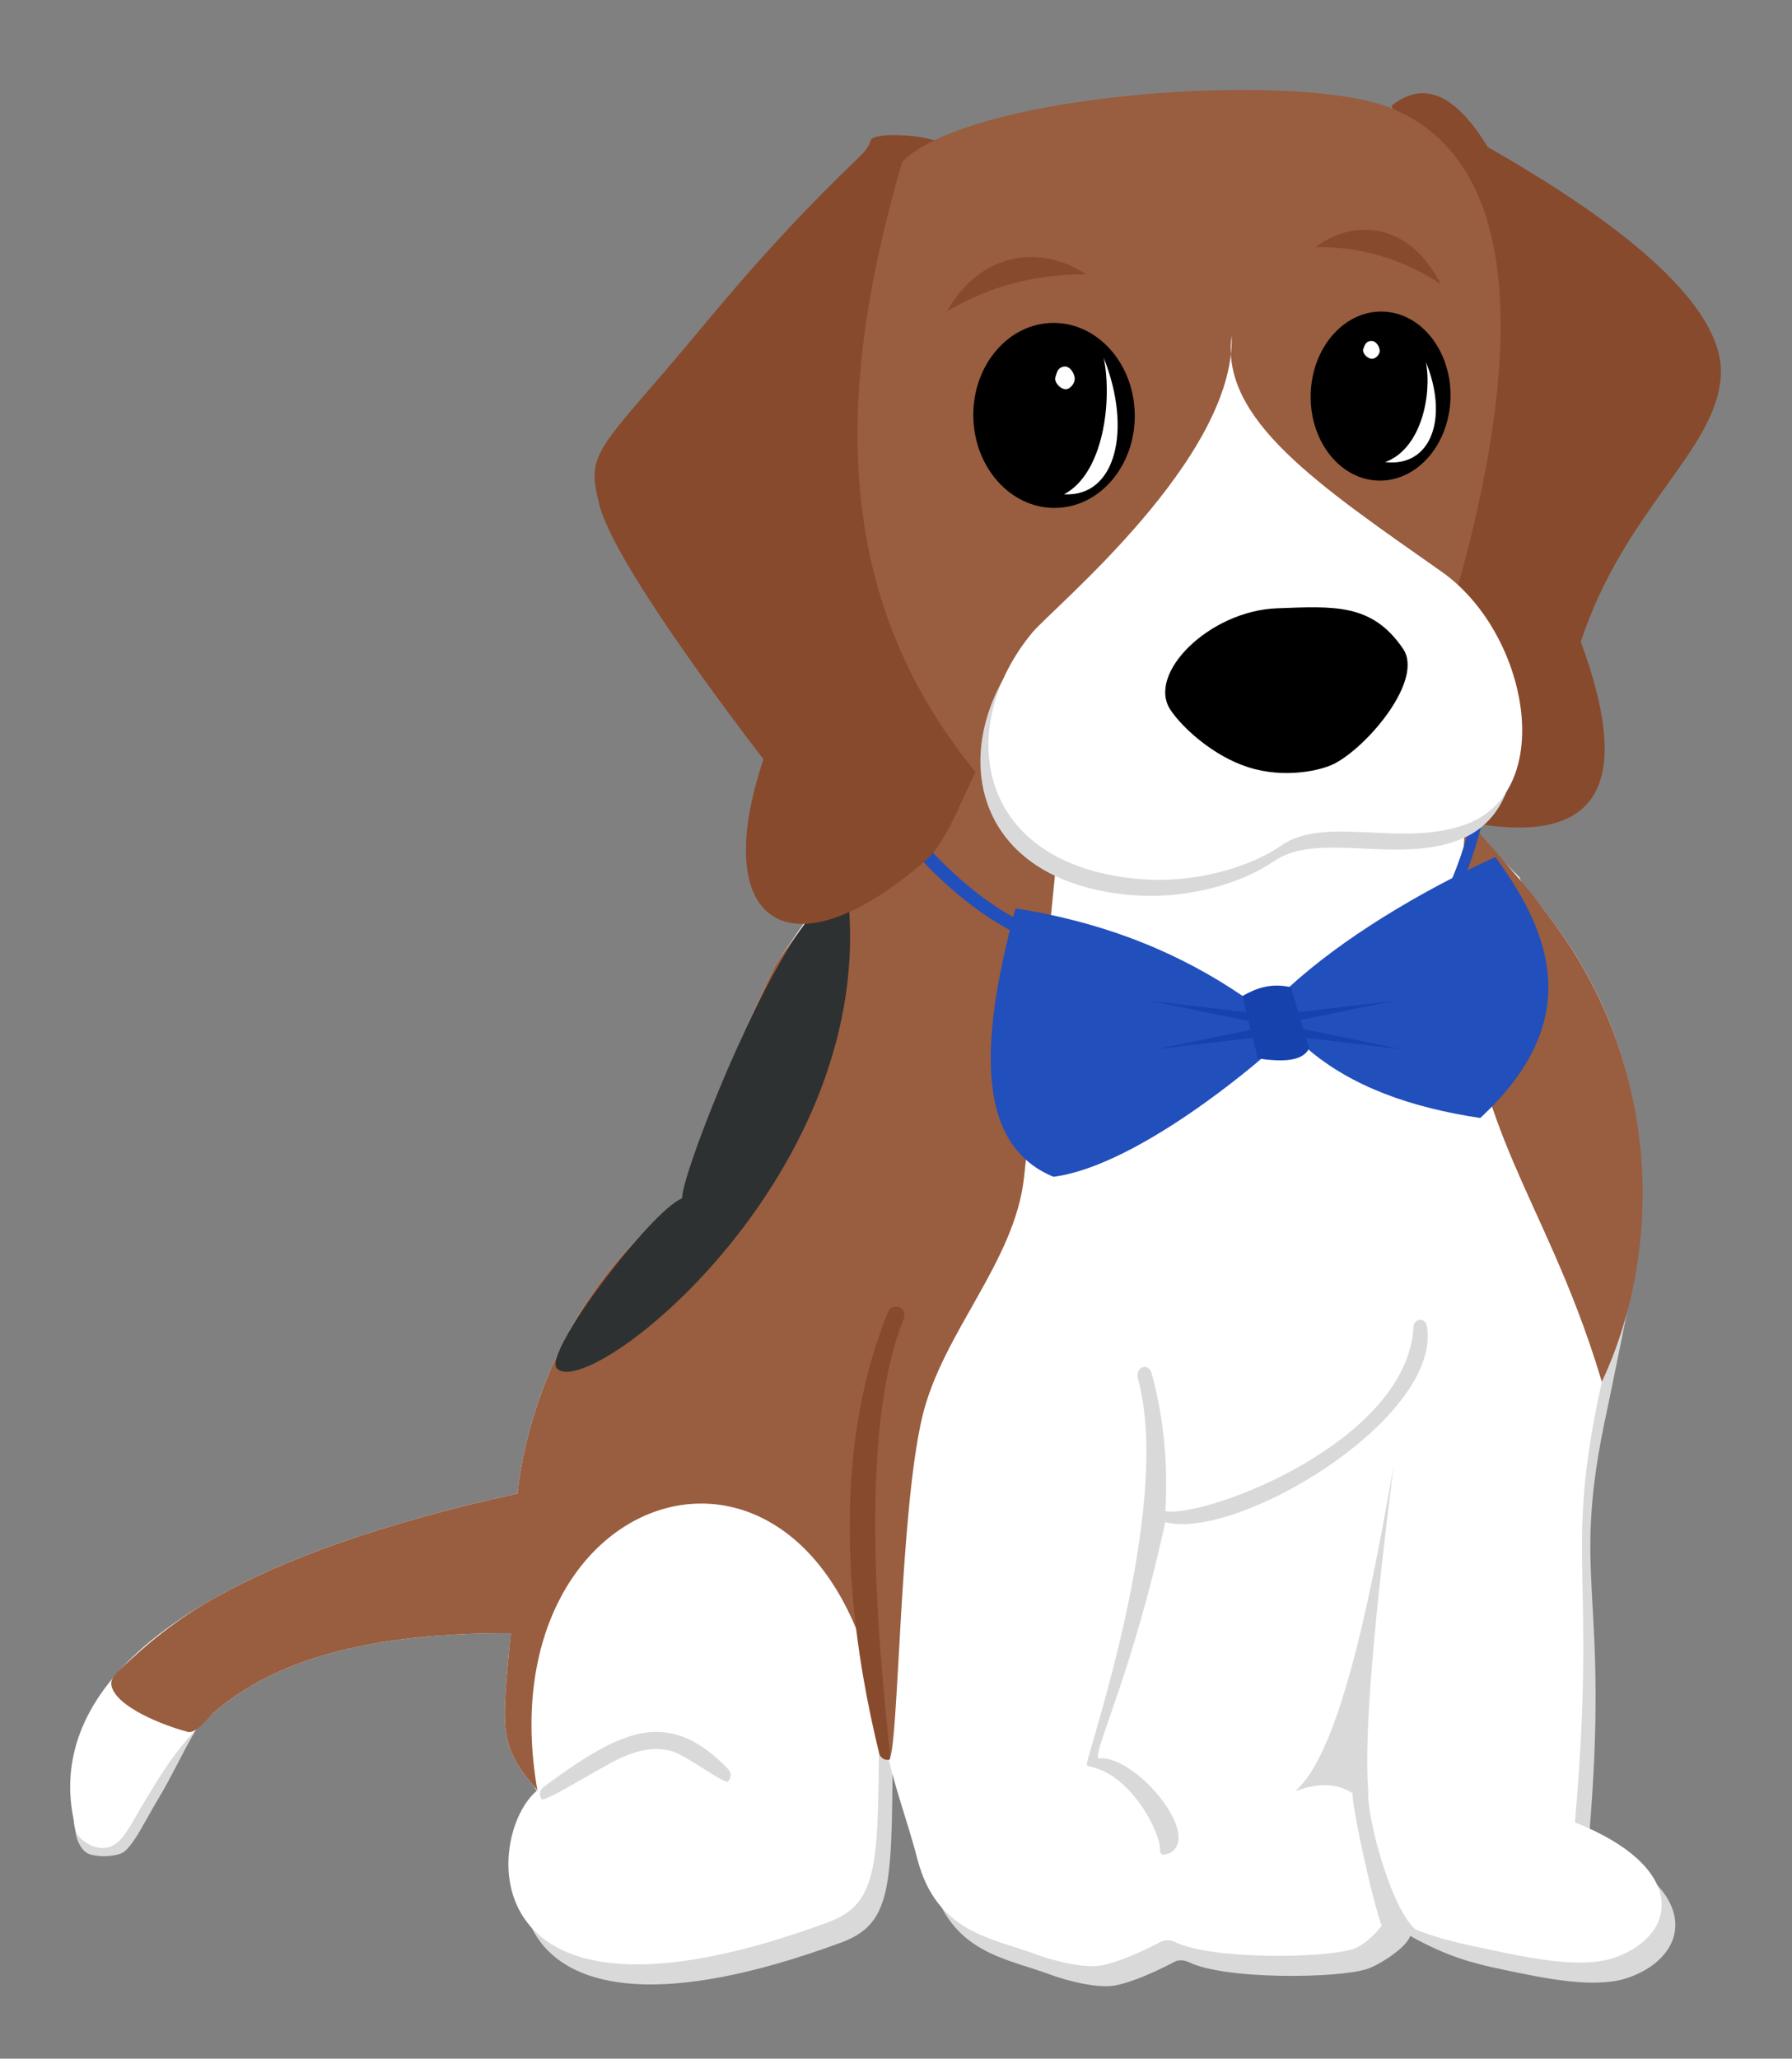 <?xml version="1.0" encoding="utf-8"?>
<svg xmlns="http://www.w3.org/2000/svg" height="100%" style="fill-rule:evenodd;clip-rule:evenodd;stroke-linejoin:round;stroke-miterlimit:2;" version="1.1" viewBox="0 0 2234 2566" width="100%">
    <rect x="0" y="0" width="2234" height="2566" fill="#808080" stroke="none"/>
    <g id="Harley" transform="matrix(-1.177,0,0,1.177,2760.14,-214.703)">
        <g transform="matrix(-1,0,0,0.871,2514.2,220.953)">
            <path d="M335.368,2145.56C331.471,2153 321.636,2173.4 318.061,2180.43C308.024,2200.17 302.04,2206.67 298.68,2208.54C290.836,2212.92 275.692,2214.14 264.548,2210.39C254.525,2207.02 250.423,2190.89 249.884,2187.88C227.976,2065.68 310.894,1902.17 731.826,1796.02C731.826,1796.02 744.825,1576.57 906.199,1439.32C913.871,1371.19 1004.17,1154.72 1004.17,1154.72C1201.31,812.364 1595.07,1118.91 1778.8,1383.41C1812.2,1431.5 1836.91,1479.42 1852.56,1524.31C1865.11,1560.29 1895.07,1536.47 1895.07,1536.47C1895.07,1536.47 1874.41,1653.88 1871.9,1666.98C1830.64,1882.48 1875.55,1882.3 1851.73,2195.86C1970.98,2250.16 1961.28,2331.69 1895.56,2359.59C1861.06,2374.23 1809.74,2362.45 1756.53,2349.36C1730.32,2342.92 1702.34,2335.01 1662.81,2309.51C1658.49,2324.45 1629.37,2345.25 1616.75,2349.87C1585.71,2361.24 1466.73,2362.98 1428.47,2341.51C1420.41,2336.98 1414.06,2340.43 1414.06,2340.43C1414.06,2340.43 1377.9,2363.3 1350.87,2369.63C1331.8,2374.1 1297.26,2363.36 1280.64,2356.2C1235.1,2336.56 1175.49,2330.51 1155.24,2240.42C1141.99,2181.5 1123.67,2134.45 1114.84,2057.53C1113.43,2243.8 1117.07,2293.5 1060.23,2317.53C676.564,2479.69 697.013,2207.95 752.783,2156.91C710.453,2100.9 713.994,2052.54 723.27,1935.33C478.436,1938.25 409.089,1993.81 377.156,2057.7C358.969,2094.09 352.261,2113.32 335.368,2145.56Z" style="fill:rgb(217,217,217);"/>
        </g>
        <g id="body1" transform="matrix(-1,0,0,0.871,2528.65,199.709)">
            <path d="M331.796,2179.99C327.899,2187.43 324.484,2195.07 320.61,2201.89C313.666,2214.11 310.245,2220.24 301.576,2224.75C285.688,2233.03 267.822,2216.88 264.989,2209.26C261.885,2200.92 261.987,2194.65 261.448,2191.64C239.54,2069.45 310.894,1902.17 731.826,1796.02C731.826,1796.02 744.825,1576.57 906.199,1439.32C913.871,1371.19 1004.17,1154.72 1004.17,1154.72C1279.86,675.963 1497.83,697.734 1793.25,1047.24C1793.25,1047.24 1792.68,1051.82 1807.36,1071.18C1942.95,1250.04 1947.62,1490.57 1880.22,1660.22C1878.65,1668.41 1877.2,1676.29 1875.85,1683.91C1841.66,1876.67 1874.64,1894.22 1851.73,2195.86C1970.98,2250.16 1961.28,2331.69 1895.56,2359.59C1861.06,2374.23 1809.74,2362.45 1756.53,2349.36C1730.32,2342.92 1692.14,2335.01 1652.61,2309.51C1648.29,2324.45 1629.37,2345.25 1616.75,2349.87C1585.71,2361.24 1466.73,2362.98 1428.47,2341.51C1420.41,2336.98 1414.06,2340.43 1414.06,2340.43C1414.06,2340.43 1377.9,2363.3 1350.87,2369.63C1331.8,2374.1 1297.26,2363.36 1280.64,2356.2C1235.1,2336.56 1175.49,2330.51 1155.24,2240.42C1141.99,2181.5 1123.67,2134.45 1114.84,2057.53C1113.43,2243.8 1117.07,2293.5 1060.23,2317.53C676.564,2479.69 697.013,2207.95 752.783,2156.91C710.453,2100.9 715.293,2083.04 724.569,1965.83C434.326,1964.38 378.351,2091.14 331.796,2179.99Z" style="fill:white;"/>
        </g>
        <g transform="matrix(-0.85,0,0,0.85,2355.62,182.443)">
            <path d="M1698.17,2234.27C1674.45,2218.85 1649.11,2223.21 1625.92,2231.74C1679.79,2186.78 1717.43,2005.16 1746.73,1839.32C1747.48,1835.09 1748.22,1830.87 1748.96,1826.66C1725.95,2009.51 1711.7,2158.66 1717.34,2231.36C1715.22,2264.9 1747.75,2385.68 1779.82,2406.8C1779.82,2406.8 1741.28,2412.94 1738.03,2408.03C1726.7,2390.93 1694.11,2237.28 1698.17,2234.27Z" style="fill:rgb(217,217,217);"/>
        </g>
        <g transform="matrix(-0.715,0,0,0.85,2117.82,182.443)">
            <path d="M1408.36,1896.41C1359.79,2083.91 1304.17,2175.83 1308.78,2190.74C1362.8,2184.69 1465.14,2287.81 1414.27,2308.97C1413.56,2309.26 1405.92,2311.3 1403.47,2310.12C1400.92,2308.89 1400.59,2306.47 1400.64,2304.12C1401.08,2283.46 1358.93,2211.26 1296.32,2200.8L1296.33,2200.77L1296.32,2200.77C1294.92,2200.55 1293.53,2200.03 1292.23,2199.07C1287.51,2195.55 1421.25,1880.53 1367.69,1716.97C1365.86,1711.37 1368.91,1705.34 1374.51,1703.51C1380.1,1701.68 1386.13,1704.73 1387.96,1710.33C1406.83,1767.94 1412.42,1825.81 1408.53,1882.76C1468.86,1891.12 1767.98,1796.29 1776.19,1652.31C1776.53,1646.43 1783.52,1643.2 1789.22,1644.7C1794.91,1646.19 1796.2,1651.87 1796.83,1657.72C1809.01,1771.03 1514.73,1919.57 1408.36,1896.41Z" style="fill:rgb(217,217,217);"/>
        </g>
        <g id="body2" transform="matrix(-1,0,0,0.871,2528.65,199.709)">
            <path d="M1880.22,1660.22C1863.93,1597.44 1845.79,1546.17 1827.94,1499.68C1770.5,1350.04 1716.09,1249.88 1736.14,974.455C1736.14,974.455 1796.33,1051.85 1810.95,1074.56C1818.76,1086.68 1824.11,1094.16 1831.65,1106.03C1942.85,1280.81 1945.2,1501.08 1880.22,1660.22Z" style="fill:rgb(153,93,63);"/>
        </g>
        <g id="body3" transform="matrix(-1,0,0,0.871,2528.65,199.709)">
            <path d="M409.623,2062.72C403.764,2068.55 391.215,2088.44 382.675,2085.89C358.051,2078.56 306.306,2055.79 301.615,2029.47C300.265,2021.89 305.338,2015.97 312.973,2007.63C338.054,1980.23 368.635,1950.2 411.676,1922.57C484.147,1876.05 587.413,1832.44 731.826,1796.02C731.826,1796.02 744.825,1576.57 906.199,1439.32C913.871,1371.19 1004.17,1154.72 1004.17,1154.72C1116.28,960.034 1320.95,807.35 1320.95,807.35C1320.95,807.35 1292.23,1156.53 1268.25,1411.43C1258.55,1514.46 1181.7,1600.36 1160.46,1702.63C1136.53,1817.89 1135.6,2098.02 1125.79,2119.19C1125.47,2119.88 1124.99,2119.05 1124.66,2119.03C1122.1,2118.86 1119.45,2097.72 1114.84,2057.53C1049.1,1652.77 695.399,1780.59 752.783,2156.91C710.453,2100.9 715.293,2083.04 724.569,1965.83C553.659,1964.97 463.98,2008.58 409.623,2062.72Z" style="fill:rgb(153,93,63);"/>
        </g>
        <g id="bowtie" transform="matrix(1,0,0,0.91,22.012,-114.119)">
            <path d="M739.25,1323.19C820.262,1364.36 900.619,1417.33 957.902,1474.88C972.5,1473.83 988.213,1475.81 1006.61,1485.1C1071.03,1436.92 1148.21,1400.12 1247.49,1383.02C1281.36,1522.2 1295.42,1655.4 1207.27,1695.34C1116.41,1682.47 986.37,1557.24 986.37,1557.24C984.456,1559.41 950.135,1559.54 938.548,1545.92C891.144,1590.91 827.713,1614.87 755.21,1626.91C648.768,1518.3 674.727,1419.37 739.25,1323.19Z" style="fill:rgb(33,79,188);"/>
            <g transform="matrix(-1,0,0,-1,1942.79,3037.54)">
                <path d="M999.683,1504.27L1104.09,1490.74L990.372,1516.34L999.683,1504.27Z" style="fill:rgb(22,66,173);"/>
            </g>
            <g transform="matrix(-1,0,0,1,1951.7,0)">
                <path d="M999.683,1504.27L1104.09,1490.74L990.372,1516.34L999.683,1504.27Z" style="fill:rgb(22,66,173);"/>
            </g>
            <g transform="matrix(1,0,0,-1,-5.964,3037.54)">
                <path d="M999.683,1504.27L1104.09,1490.74L990.372,1516.34L999.683,1504.27Z" style="fill:rgb(22,66,173);"/>
            </g>
            <path d="M999.683,1504.27L1104.09,1490.74L990.372,1516.34L999.683,1504.27Z" style="fill:rgb(22,66,173);"/>
            <path d="M955.797,1474.69L936.496,1545.7C943.506,1562.58 968.763,1561.16 990.805,1557.58L1007.14,1484.97C991.963,1475.48 976.728,1469.64 955.797,1474.69Z" style="fill:rgb(22,66,173);"/>
            <g transform="matrix(1,0,0,1,-35.688,0)">
                <path d="M770.296,1181.8C769.834,1178.52 772.121,1175.49 775.401,1175.02C778.68,1174.56 781.717,1176.85 782.179,1180.13C796.292,1280.28 816.16,1354.23 844.026,1394.16C844.984,1395.54 830.588,1395.63 830.588,1395.63C803.864,1353.63 784.147,1280.1 770.296,1181.8Z" style="fill:rgb(33,79,188);"/>
            </g>
            <path d="M1376.28,1264.5C1378.59,1261.17 1383.16,1260.35 1386.49,1262.66C1389.81,1264.97 1390.64,1269.54 1388.33,1272.87C1345.34,1334.79 1298.69,1383.01 1247.08,1411.95C1243.55,1413.93 1239.07,1412.67 1237.09,1409.14C1235.11,1405.61 1236.37,1401.14 1239.9,1399.16C1289.81,1371.18 1334.71,1324.37 1376.28,1264.5Z" style="fill:rgb(33,79,188);"/>
        </g>
        <g transform="matrix(-0.85,0,-2.35852e-17,0.85,2345.42,182.443)">
            <path d="M1058.4,1131.15C1084.07,1473.28 732.203,1747.55 694.168,1704.63C676.811,1685.05 813.112,1507.06 850.356,1492.99C849.577,1467.24 927.518,1264.39 991.589,1167.48C1023.52,1119.18 1051.72,1099.23 1058.4,1131.15Z" style="fill:rgb(46,49,50);"/>
        </g>
        <g transform="matrix(0.99,-0.144,0.144,0.99,-100.107,180.567)">
            <g id="right-ear" transform="matrix(0.803,-0.066,0.076,0.923,150.659,62.056)">
                <path d="M1511.01,432.033C1518.36,603.98 1536.22,802.103 1265.08,1045.53C1309,1108.43 1303.03,1195.66 1336.93,1236.02C1476.24,1401.91 1595.91,1361.24 1573.77,1163.99C1573.77,1163.99 1650.22,1109.95 1724.72,1050.38C1783.66,1003.27 1841.38,952.697 1859.06,922.698C1888.22,873.246 1881,867.13 1814.03,756.471C1770.98,685.343 1722.98,593.301 1628.58,468.289C1614.19,449.233 1623.57,447.769 1615.31,443.093C1604.43,436.934 1580.69,433.18 1563.31,431.336C1545.97,429.498 1511.01,432.033 1511.01,432.033Z" style="fill:rgb(136,74,44);"/>
            </g>
            <g id="left-ear" transform="matrix(0.914,2.77556e-17,-2.77556e-17,0.923,80.859,18.064)">
                <path d="M712.702,1054.56C863.517,1057.32 769.82,988.599 817.312,826.401C823.363,805.735 810.975,678.393 811.518,655.515C819.192,331.907 908.334,318.788 944.853,253.847C911.465,218.741 872.804,230.893 827.58,284.819C716.06,328.215 528.941,411.199 522.184,507.279C516.165,592.869 610.376,673.27 638.492,830.913C563.537,967.492 572.283,1051.99 712.702,1054.56Z" style="fill:rgb(136,74,44);"/>
            </g>
            <path d="M944.702,254.883C1047.47,229.719 1386.68,302.658 1448.47,385.47C1485.01,643.622 1453.73,860.556 1269.13,1022.21C1253.59,1036.48 1206.98,1069.47 1177.53,1087.23C1136.67,1111.87 907.923,900.444 826.351,894.77C767.847,601.85 760.499,299.987 944.702,254.883Z" id="face" style="fill:rgb(153,93,63);"/>
            <g id="snout-shadow" transform="matrix(0.995,-0.001,-0.001,1.19,10.047,-195.134)">
                <path d="M756.734,1014.42C666.576,972.371 721.529,837.948 821.713,795.652C841.974,787.098 880.505,770.774 880.505,770.774L1186.81,839.392C1186.81,839.392 1237.38,893.625 1243.45,901.901C1310.38,993.247 1270.52,1111.57 1098.27,1105.37C1032.65,1103.01 976.004,1078.63 948.796,1057.27C907.091,1024.53 820.211,1044.03 756.734,1014.42Z" style="fill:rgb(217,217,217);"/>
            </g>
            <g id="snout" transform="matrix(0.995,-0.001,-0.001,1.19,4.082,-213.175)">
                <path d="M756.734,1014.42C666.576,972.371 721.529,837.948 821.713,795.652C964.493,735.373 1078.3,690.189 1078.79,614.993C1056.1,722.181 1225.46,877.348 1243.45,901.901C1310.38,993.247 1270.52,1111.57 1098.27,1105.37C1032.65,1103.01 976.004,1078.63 948.796,1057.27C907.091,1024.53 820.211,1044.03 756.734,1014.42Z" style="fill:white;"/>
            </g>
            <g id="nose" transform="matrix(0.793,0,-1.97549e-17,0.712,177.958,213.556)">
                <path d="M846.953,850.954C896.522,790.733 945.544,802.896 1020.92,818.288C1110.37,836.556 1181.4,942.716 1142.42,990.725C1122.6,1015.15 1076.45,1049.55 1028.84,1058.35C977.864,1067.78 931.373,1047.35 915.426,1034.56C874.448,1001.68 813.228,891.925 846.953,850.954Z"/>
            </g>
            <g id="right-eye" transform="matrix(1.128,0.164,-0.195,1.339,-46.039,-318.091)">
                <g transform="matrix(1.745,-0.096,0.107,1.725,-1540.99,-448.75)">
                    <ellipse cx="1383.19" cy="649.596" rx="37.152" ry="38.281"/>
                </g>
                <g transform="matrix(0.538,-0.03,0.024,0.382,734.952,377.031)">
                    <path d="M383.689,341.481C388.05,340.973 393.132,343.263 395.486,347.926C396.98,350.884 398.015,354.905 399.02,358.665C401.058,366.283 392.336,377.742 383.689,377.82C377.164,377.878 369.716,367.962 370.687,359.65C371.781,350.3 377.958,342.147 383.689,341.481Z" style="fill:white;"/>
                </g>
                <g transform="matrix(0.954,-0.052,0.052,0.844,27.384,248.878)">
                    <path d="M894.719,367.452C869.962,416.983 883.81,464.322 929.291,462.224C894.847,447.869 887.113,397.37 894.719,367.452Z" style="fill:white;"/>
                </g>
            </g>
            <g id="left-eye" transform="matrix(1.25,0.182,-0.215,1.48,-321.183,-542.3)">
                <g transform="matrix(1.818,0.098,-0.108,1.708,-1079.73,-622.027)">
                    <ellipse cx="1383.19" cy="649.596" rx="37.152" ry="38.281"/>
                </g>
                <g transform="matrix(0.57,2.19001e-17,2.47009e-17,0.441,1136.19,437.855)">
                    <path d="M383.689,341.481C388.05,340.973 393.132,343.263 395.486,347.926C396.98,350.884 398.015,354.905 399.02,358.665C401.058,366.283 392.336,377.742 383.689,377.82C377.164,377.878 369.716,367.962 370.687,359.65C371.781,350.3 377.958,342.147 383.689,341.481Z" style="fill:white;"/>
                </g>
                <g transform="matrix(0.962,-9.74451e-17,-8.16958e-17,1.019,462.401,207.855)">
                    <path d="M894.719,367.452C869.962,416.983 883.81,464.322 929.291,462.224C894.847,447.869 887.113,397.37 894.719,367.452Z" style="fill:white;"/>
                </g>
            </g>
            <g transform="matrix(0.889,0.129,-0.144,0.99,-134.466,-113.894)">
                <path d="M1336.62,357.021C1290.77,326.258 1226.49,330.715 1189.11,396.205C1233.95,369.574 1283.07,356.353 1336.62,357.021Z" style="fill:rgb(136,74,44);"/>
            </g>
            <g transform="matrix(-0.99,-0.144,-0.144,0.99,2613.26,314.63)">
                <path d="M1336.62,357.021C1290.77,326.258 1226.49,330.715 1189.11,396.205C1233.95,369.574 1283.07,356.353 1336.62,357.021Z" style="fill:rgb(136,74,44);"/>
            </g>
        </g>
    </g>
    <path d="M1107.13,1635.17C1109.36,1629.72 1115.6,1627.11 1121.04,1629.35C1126.49,1631.58 1129.1,1637.81 1126.87,1643.26C1054.81,1819.16 1114.66,2191.85 1108.94,2193.26C1103.23,2194.67 1097.45,2191.17 1096.04,2185.45C1088.56,2155.04 1081.62,2122.48 1075.83,2088.44C1051.81,1947.15 1047.66,1780.34 1107.13,1635.17Z" style="fill:rgb(136,74,44);"/>
    <g transform="matrix(1,0,0,1,13.82,-7.226)">
        <path d="M894.138,2212.55C898.21,2216.81 898.064,2223.56 893.812,2227.64C889.561,2231.71 841.975,2195.18 824.129,2190.07C803.875,2184.28 783.555,2187.82 760.819,2198C736.056,2209.09 664.939,2254.47 661.426,2249.74C657.913,2245.02 658.897,2238.33 663.621,2234.82C723.07,2190.62 767.087,2164.39 808.054,2166.03C836.477,2167.16 864.003,2181.09 894.138,2212.55Z" style="fill:rgb(217,217,217);"/>
    </g>
</svg>
